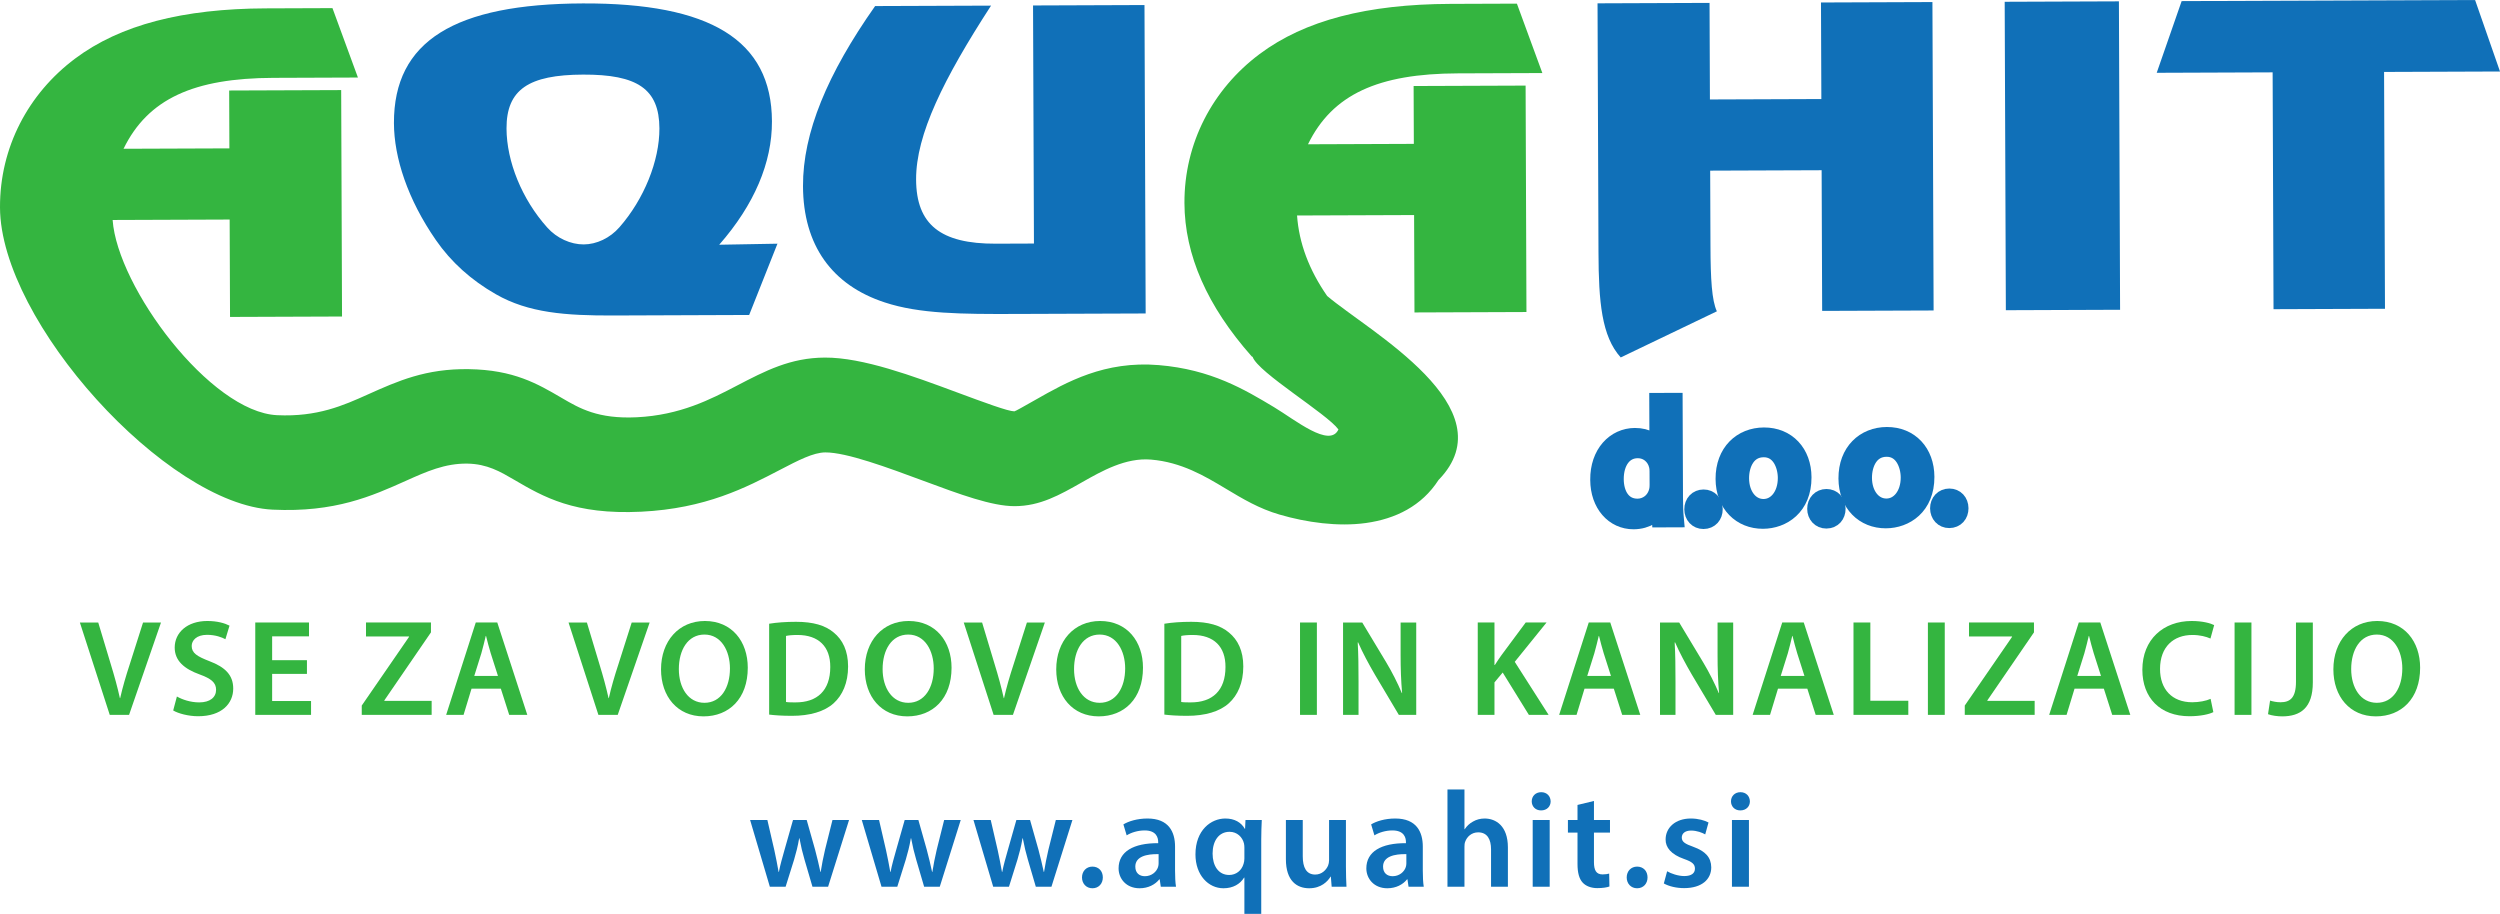 <svg width="350" height="128" viewBox="0 0 350 128" fill="none" xmlns="http://www.w3.org/2000/svg">
<path fill-rule="evenodd" clip-rule="evenodd" d="M104.883 44.096L108.844 34.116L100.69 34.263C105.608 28.65 108.095 22.755 108.073 16.988C108.029 5.566 99.386 0.413 81.589 0.479C63.713 0.547 55.107 5.708 55.152 17.246C55.17 22.082 57.074 27.903 61.016 33.598C63.143 36.68 65.976 39.232 69.434 41.2C73.99 43.805 79.167 44.194 85.91 44.169L104.883 44.096ZM81.716 34.219C79.912 34.226 77.95 33.359 76.611 31.849C73.068 27.901 70.931 22.606 70.913 18.002C70.893 12.524 74.021 10.474 81.626 10.444C89.231 10.415 92.297 12.444 92.318 17.979C92.334 22.524 90.16 27.893 86.725 31.811C85.398 33.332 83.52 34.213 81.716 34.219ZM160.228 0.706L144.626 0.765L144.753 34.096L139.421 34.116C131.659 34.146 128.277 31.421 128.254 25.127C128.229 18.834 132.12 11.011 138.746 0.788L122.517 0.849C115.81 10.373 112.391 18.602 112.42 26.061C112.451 34.336 116.471 39.915 123.85 42.334C128.717 43.947 134.676 43.983 142.124 43.954L160.392 43.886L160.228 0.706Z" fill="#1070B8"/>
<path fill-rule="evenodd" clip-rule="evenodd" d="M239.337 0.406L223.655 0.466L223.788 35.37C223.814 42.248 224.225 47.082 226.901 50.043L240.362 43.583C239.651 42.071 239.482 39.04 239.466 34.496L239.425 23.89L255.028 23.831L255.102 43.526L270.705 43.467L270.54 0.288L254.938 0.348L254.99 13.866L239.388 13.925L239.337 0.406Z" fill="#1070B8"/>
<path fill-rule="evenodd" clip-rule="evenodd" d="M280.656 0.25L280.819 43.429L296.812 43.368L296.648 0.189L280.656 0.25Z" fill="#1070B8"/>
<path fill-rule="evenodd" clip-rule="evenodd" d="M333.897 43.228L333.771 10.072L350 10.01L346.511 -0L305.43 0.155L301.94 10.192L318.168 10.13L318.294 43.287L333.897 43.228Z" fill="#1070B8"/>
<path fill-rule="evenodd" clip-rule="evenodd" d="M37.215 1.172C25.612 1.215 16.838 3.464 10.506 8.208C3.939 13.128 -0.032 20.661 0 29.051C0.061 45.051 23.311 70.642 38.166 71.352C46.9 71.769 52.057 69.454 56.891 67.284C59.675 66.035 62.304 64.855 65.441 64.906C68.195 64.951 70.043 66.031 71.973 67.161C76.079 69.563 80.405 72.093 89.765 71.639C98.799 71.199 104.441 68.259 109.232 65.761C111.723 64.463 113.871 63.344 115.542 63.337C118.533 63.327 124.267 65.456 129.322 67.331C134.362 69.202 138.869 70.875 142.064 70.863C145.617 70.851 148.336 69.306 151.496 67.511C154.253 65.946 157.594 64.048 161.139 64.343C165.413 64.698 168.695 66.666 171.583 68.398C174.019 69.859 176.258 71.203 179.14 72.043C182.904 73.144 187.314 73.765 191.226 73.222C195.384 72.643 199.048 70.837 201.39 67.204C211.25 57.102 191.599 46.365 185.802 41.437C183.25 37.765 181.86 34.009 181.587 30.169L197.974 30.107L198.026 43.743L213.703 43.683L213.584 11.983L197.906 12.043L197.937 20.142L183.118 20.199C186.541 13.194 192.959 10.313 204.092 10.271L215.93 10.227L212.366 0.509L203.037 0.544C191.432 0.588 182.659 2.835 176.328 7.579C169.76 12.499 165.79 20.032 165.822 28.423C165.849 35.707 169.013 42.862 175.234 49.89L175.371 49.966C176.123 52.154 185.787 57.928 187.381 60.124C186.166 62.773 181.286 58.755 178.384 57.016C174.256 54.54 169.561 51.724 162.229 51.115C154.634 50.484 149.339 53.491 144.971 55.972C143.441 56.84 142.125 57.588 142.013 57.588C141.139 57.592 137.741 56.33 133.942 54.92C127.786 52.635 120.803 50.042 115.492 50.061C110.665 50.08 107.172 51.902 103.121 54.013C99.5 55.901 95.239 58.121 89.145 58.418C83.72 58.681 81.13 57.166 78.671 55.727C75.226 53.712 71.93 51.784 65.65 51.682C59.611 51.584 55.674 53.351 51.504 55.221C48.084 56.758 44.435 58.395 38.79 58.126C29.436 57.678 16.436 40.217 15.767 30.798L32.152 30.736L32.204 44.371L47.884 44.312L47.765 12.612L32.084 12.671L32.114 20.772L17.296 20.828C20.719 13.822 27.138 10.942 38.271 10.9L50.11 10.855L46.545 1.137L37.215 1.172Z" fill="#34B540"/>
<path d="M232.268 65.969C232.268 65.72 232.244 65.378 232.175 65.128C231.874 63.854 230.778 62.812 229.275 62.817C227.204 62.825 225.982 64.651 225.991 67.086C226 69.317 227.099 71.156 229.261 71.148C230.605 71.142 231.83 70.25 232.189 68.747C232.255 68.473 232.277 68.2 232.276 67.881L232.268 65.969ZM234.235 56.335L234.286 69.649C234.29 70.627 234.317 71.743 234.388 72.494L232.589 72.501L232.492 70.589H232.446C231.836 71.821 230.497 72.759 228.699 72.766C226.035 72.776 223.979 70.531 223.966 67.185C223.929 63.52 226.197 61.259 228.882 61.248C230.567 61.242 231.707 62.034 232.211 62.92L232.257 62.92L232.232 56.342L234.235 56.335Z" fill="#1070B8"/>
<path d="M232.268 65.969C232.268 65.72 232.244 65.378 232.175 65.128C231.874 63.854 230.778 62.812 229.275 62.817C227.204 62.825 225.982 64.651 225.991 67.086C226 69.317 227.099 71.156 229.261 71.148C230.605 71.142 231.83 70.25 232.189 68.747C232.255 68.473 232.277 68.2 232.276 67.881L232.268 65.969ZM234.235 56.335L234.286 69.649C234.29 70.627 234.317 71.743 234.388 72.494L232.589 72.501L232.492 70.589H232.446C231.836 71.821 230.497 72.759 228.699 72.766C226.035 72.776 223.979 70.531 223.966 67.185C223.929 63.52 226.197 61.259 228.882 61.248C230.567 61.242 231.707 62.034 232.211 62.92L232.257 62.92L232.232 56.342L234.235 56.335Z" stroke="#1070B8" stroke-width="2.667" stroke-miterlimit="10"/>
<path d="M237.136 71.3C237.133 70.458 237.699 69.864 238.496 69.861C239.293 69.858 239.842 70.447 239.845 71.29C239.847 72.109 239.326 72.725 238.485 72.729C237.688 72.732 237.139 72.12 237.136 71.3Z" fill="#1070B8"/>
<path d="M237.136 71.3C237.133 70.458 237.699 69.864 238.496 69.861C239.293 69.858 239.842 70.447 239.845 71.29C239.847 72.109 239.326 72.725 238.485 72.729C237.688 72.732 237.139 72.12 237.136 71.3Z" stroke="#1070B8" stroke-width="2.667" stroke-miterlimit="10"/>
<path d="M243.537 66.973C243.547 69.386 244.942 71.201 246.899 71.194C248.811 71.187 250.238 69.383 250.228 66.902C250.222 65.036 249.28 62.673 246.912 62.682C244.546 62.691 243.529 64.88 243.537 66.973ZM252.277 66.827C252.292 70.901 249.477 72.687 246.814 72.697C243.833 72.708 241.526 70.532 241.513 67.049C241.498 63.362 243.902 61.191 246.952 61.179C250.116 61.168 252.264 63.458 252.277 66.827Z" fill="#1070B8"/>
<path d="M243.537 66.973C243.547 69.386 244.942 71.201 246.899 71.194C248.811 71.187 250.238 69.383 250.228 66.902C250.222 65.036 249.28 62.673 246.912 62.682C244.546 62.691 243.529 64.88 243.537 66.973ZM252.277 66.827C252.292 70.901 249.477 72.687 246.814 72.697C243.833 72.708 241.526 70.532 241.513 67.049C241.498 63.362 243.902 61.191 246.952 61.179C250.116 61.168 252.264 63.458 252.277 66.827Z" stroke="#1070B8" stroke-width="2.667" stroke-miterlimit="10"/>
<path d="M254.342 71.234C254.338 70.392 254.905 69.798 255.701 69.794C256.498 69.792 257.047 70.381 257.049 71.224C257.053 72.043 256.532 72.659 255.69 72.663C254.894 72.665 254.344 72.053 254.342 71.234Z" fill="#1070B8"/>
<path d="M254.342 71.234C254.338 70.392 254.905 69.798 255.701 69.794C256.498 69.792 257.047 70.381 257.049 71.224C257.053 72.043 256.532 72.659 255.69 72.663C254.894 72.665 254.344 72.053 254.342 71.234Z" stroke="#1070B8" stroke-width="2.667" stroke-miterlimit="10"/>
<path d="M260.743 66.908C260.752 69.321 262.147 71.136 264.104 71.129C266.016 71.122 267.443 69.317 267.434 66.837C267.427 64.97 266.485 62.607 264.118 62.616C261.751 62.625 260.735 64.814 260.743 66.908ZM269.483 66.761C269.498 70.835 266.682 72.621 264.019 72.631C261.038 72.643 258.731 70.466 258.718 66.984C258.704 63.297 261.108 61.126 264.158 61.114C267.321 61.102 269.47 63.393 269.483 66.761Z" fill="#1070B8"/>
<path d="M260.743 66.908C260.752 69.321 262.147 71.136 264.104 71.129C266.016 71.122 267.443 69.317 267.434 66.837C267.427 64.97 266.485 62.607 264.118 62.616C261.751 62.625 260.735 64.814 260.743 66.908ZM269.483 66.761C269.498 70.835 266.682 72.621 264.019 72.631C261.038 72.643 258.731 70.466 258.718 66.984C258.704 63.297 261.108 61.126 264.158 61.114C267.321 61.102 269.47 63.393 269.483 66.761Z" stroke="#1070B8" stroke-width="2.667" stroke-miterlimit="10"/>
<path d="M271.546 71.169C271.543 70.327 272.11 69.732 272.907 69.729C273.703 69.727 274.251 70.316 274.255 71.159C274.258 71.978 273.737 72.594 272.895 72.597C272.098 72.601 271.55 71.988 271.546 71.169Z" fill="#1070B8"/>
<path d="M271.546 71.169C271.543 70.327 272.11 69.732 272.907 69.729C273.703 69.727 274.251 70.316 274.255 71.159C274.258 71.978 273.737 72.594 272.895 72.597C272.098 72.601 271.55 71.988 271.546 71.169Z" stroke="#1070B8" stroke-width="2.667" stroke-miterlimit="10"/>
<path d="M15.365 100.082L11.182 87.15H13.753L15.518 93.021C16.017 94.651 16.439 96.167 16.785 97.741H16.823C17.169 96.206 17.629 94.632 18.147 93.059L20.027 87.15H22.54L18.07 100.082H15.365Z" fill="#34B540"/>
<path d="M24.765 97.51C25.533 97.951 26.684 98.335 27.892 98.335C29.408 98.335 30.252 97.625 30.252 96.57C30.252 95.591 29.6 95.016 27.95 94.421C25.82 93.654 24.458 92.522 24.458 90.661C24.458 88.55 26.223 86.939 29.024 86.939C30.425 86.939 31.461 87.245 32.133 87.591L31.557 89.49C31.097 89.241 30.195 88.876 28.986 88.876C27.489 88.876 26.837 89.682 26.837 90.43C26.837 91.428 27.585 91.889 29.312 92.56C31.557 93.404 32.651 94.537 32.651 96.398C32.651 98.469 31.077 100.273 27.739 100.273C26.377 100.273 24.957 99.889 24.247 99.467L24.765 97.51Z" fill="#34B540"/>
<path d="M42.972 94.344H38.099V98.143H43.547V100.082H35.738V87.149H43.26V89.088H38.099V92.426H42.972V94.344Z" fill="#34B540"/>
<path d="M50.645 98.777L57.265 89.164V89.107H51.24V87.149H60.334V88.531L53.811 98.048V98.124H60.43V100.082H50.645V98.777Z" fill="#34B540"/>
<path d="M69.715 94.632L68.698 91.447C68.449 90.661 68.238 89.778 68.046 89.03H68.008C67.816 89.778 67.624 90.68 67.393 91.447L66.396 94.632H69.715ZM66.012 96.416L64.899 100.082H62.462L66.607 87.149H69.619L73.821 100.082H71.289L70.118 96.416H66.012Z" fill="#34B540"/>
<path d="M83.776 100.082L79.594 87.15H82.165L83.93 93.021C84.429 94.651 84.851 96.167 85.197 97.741H85.234C85.58 96.206 86.041 94.632 86.559 93.059L88.439 87.15H90.952L86.482 100.082H83.776Z" fill="#34B540"/>
<path d="M95.038 93.673C95.038 96.302 96.362 98.393 98.626 98.393C100.909 98.393 102.194 96.282 102.194 93.577C102.194 91.14 100.986 88.838 98.626 88.838C96.285 88.838 95.038 91.006 95.038 93.673ZM104.689 93.481C104.689 97.817 102.06 100.292 98.492 100.292C94.846 100.292 92.544 97.51 92.544 93.712C92.544 89.74 95.038 86.939 98.683 86.939C102.463 86.939 104.689 89.798 104.689 93.481Z" fill="#34B540"/>
<path d="M110.041 98.278C110.367 98.335 110.865 98.335 111.345 98.335C114.415 98.355 116.238 96.666 116.238 93.385C116.257 90.526 114.607 88.896 111.652 88.896C110.904 88.896 110.367 88.953 110.041 89.03V98.278ZM107.681 87.322C108.717 87.149 110.041 87.053 111.441 87.053C113.859 87.053 115.528 87.552 116.717 88.55C117.965 89.567 118.732 91.102 118.732 93.308C118.732 95.611 117.945 97.337 116.717 98.45C115.432 99.621 113.379 100.216 110.865 100.216C109.484 100.216 108.448 100.139 107.681 100.043V87.322Z" fill="#34B540"/>
<path d="M123.566 93.673C123.566 96.302 124.89 98.393 127.154 98.393C129.437 98.393 130.723 96.282 130.723 93.577C130.723 91.14 129.514 88.838 127.154 88.838C124.813 88.838 123.566 91.006 123.566 93.673ZM133.217 93.481C133.217 97.817 130.588 100.292 127.02 100.292C123.374 100.292 121.072 97.51 121.072 93.712C121.072 89.74 123.566 86.939 127.211 86.939C130.991 86.939 133.217 89.798 133.217 93.481Z" fill="#34B540"/>
<path d="M139.106 100.082L134.923 87.15H137.494L139.259 93.021C139.758 94.651 140.18 96.167 140.526 97.741H140.564C140.909 96.206 141.37 94.632 141.888 93.059L143.768 87.15H146.281L141.811 100.082H139.106Z" fill="#34B540"/>
<path d="M150.367 93.673C150.367 96.302 151.691 98.393 153.955 98.393C156.238 98.393 157.524 96.282 157.524 93.577C157.524 91.14 156.315 88.838 153.955 88.838C151.614 88.838 150.367 91.006 150.367 93.673ZM160.018 93.481C160.018 97.817 157.389 100.292 153.821 100.292C150.176 100.292 147.873 97.51 147.873 93.712C147.873 89.74 150.367 86.939 154.013 86.939C157.792 86.939 160.018 89.798 160.018 93.481Z" fill="#34B540"/>
<path d="M165.37 98.278C165.696 98.335 166.195 98.335 166.675 98.335C169.745 98.355 171.567 96.666 171.567 93.385C171.587 90.526 169.936 88.896 166.982 88.896C166.233 88.896 165.696 88.953 165.37 89.03V98.278ZM163.01 87.322C164.046 87.149 165.37 87.053 166.77 87.053C169.188 87.053 170.857 87.552 172.047 88.55C173.294 89.567 174.061 91.102 174.061 93.308C174.061 95.611 173.275 97.337 172.047 98.45C170.761 99.621 168.709 100.216 166.195 100.216C164.814 100.216 163.778 100.139 163.01 100.043V87.322Z" fill="#34B540"/>
<path d="M184.363 100.082H182.003V87.15H184.363V100.082Z" fill="#34B540"/>
<path d="M188.027 100.082V87.15H190.713L194.051 92.695C194.915 94.133 195.663 95.63 196.258 97.031H196.296C196.143 95.304 196.085 93.635 196.085 91.659V87.15H198.272V100.082H195.836L192.459 94.402C191.634 92.982 190.77 91.39 190.137 89.932L190.08 89.951C190.176 91.62 190.195 93.328 190.195 95.458V100.082H188.027Z" fill="#34B540"/>
<path d="M206.885 87.149H209.226V93.097H209.283C209.59 92.598 209.917 92.138 210.224 91.697L213.6 87.149H216.517L212.065 92.656L216.804 100.081H214.042L210.377 94.152L209.226 95.534V100.081H206.885V87.149Z" fill="#34B540"/>
<path d="M225.533 94.632L224.516 91.447C224.267 90.661 224.056 89.778 223.864 89.03H223.826C223.633 89.778 223.442 90.68 223.211 91.447L222.213 94.632H225.533ZM221.83 96.416L220.717 100.082H218.281L222.425 87.149H225.437L229.639 100.082H227.106L225.936 96.416H221.83Z" fill="#34B540"/>
<path d="M232.4 100.082V87.15H235.087L238.425 92.695C239.288 94.133 240.036 95.63 240.631 97.031H240.669C240.516 95.304 240.459 93.635 240.459 91.659V87.15H242.646V100.082H240.209L236.832 94.402C236.007 92.982 235.144 91.39 234.511 89.932L234.454 89.951C234.549 91.62 234.569 93.328 234.569 95.458V100.082H232.4Z" fill="#34B540"/>
<path d="M252.621 94.632L251.605 91.447C251.355 90.661 251.144 89.778 250.952 89.03H250.914C250.722 89.778 250.53 90.68 250.3 91.447L249.302 94.632H252.621ZM248.918 96.416L247.806 100.082H245.369L249.513 87.149H252.526L256.727 100.082H254.195L253.025 96.416H248.918Z" fill="#34B540"/>
<path d="M259.489 87.149H261.848V98.105H267.163V100.081H259.489V87.149Z" fill="#34B540"/>
<path d="M272.266 100.082H269.906V87.15H272.266V100.082Z" fill="#34B540"/>
<path d="M275.067 98.777L281.686 89.164V89.107H275.661V87.149H284.756V88.531L278.233 98.048V98.124H284.852V100.082H275.067V98.777Z" fill="#34B540"/>
<path d="M294.137 94.632L293.12 91.447C292.87 90.661 292.659 89.778 292.468 89.03H292.429C292.237 89.778 292.046 90.68 291.815 91.447L290.817 94.632H294.137ZM290.434 96.416L289.321 100.082H286.884L291.029 87.149H294.041L298.243 100.082H295.71L294.54 96.416H290.434Z" fill="#34B540"/>
<path d="M309.868 99.697C309.312 99.986 308.084 100.273 306.529 100.273C302.424 100.273 299.93 97.702 299.93 93.769C299.93 89.51 302.884 86.939 306.837 86.939C308.391 86.939 309.504 87.265 309.983 87.514L309.465 89.395C308.851 89.126 308.007 88.896 306.933 88.896C304.304 88.896 302.405 90.546 302.405 93.654C302.405 96.493 304.074 98.316 306.914 98.316C307.873 98.316 308.87 98.124 309.484 97.837L309.868 99.697Z" fill="#34B540"/>
<path d="M315.201 100.082H312.841V87.15H315.201V100.082Z" fill="#34B540"/>
<path d="M321.436 87.15H323.796V95.535C323.796 99.103 322.069 100.292 319.498 100.292C318.846 100.292 318.021 100.178 317.522 99.986L317.81 98.086C318.194 98.201 318.712 98.316 319.268 98.316C320.611 98.316 321.436 97.702 321.436 95.457V87.15Z" fill="#34B540"/>
<path d="M329.167 93.673C329.167 96.302 330.491 98.393 332.755 98.393C335.038 98.393 336.323 96.282 336.323 93.577C336.323 91.14 335.115 88.838 332.755 88.838C330.414 88.838 329.167 91.006 329.167 93.673ZM338.818 93.481C338.818 97.817 336.189 100.292 332.621 100.292C328.975 100.292 326.673 97.51 326.673 93.712C326.673 89.74 329.167 86.939 332.812 86.939C336.592 86.939 338.818 89.798 338.818 93.481Z" fill="#34B540"/>
<path d="M107.432 114.802L108.411 119.042C108.622 120.04 108.833 121.056 109.005 122.073H109.044C109.236 121.056 109.543 120.02 109.811 119.061L111.02 114.802H112.939L114.109 118.946C114.397 120.04 114.646 121.056 114.858 122.073H114.896C115.049 121.056 115.26 120.04 115.51 118.946L116.546 114.802H118.867L115.932 124.146H113.745L112.632 120.347C112.344 119.368 112.133 118.486 111.922 117.354H111.884C111.692 118.505 111.442 119.425 111.174 120.347L109.984 124.146H107.778L105.015 114.802H107.432Z" fill="#1070B8"/>
<path d="M123.067 114.802L124.046 119.042C124.257 120.04 124.468 121.056 124.64 122.073H124.679C124.871 121.056 125.178 120.02 125.446 119.061L126.655 114.802H128.574L129.744 118.946C130.032 120.04 130.281 121.056 130.493 122.073H130.531C130.684 121.056 130.895 120.04 131.145 118.946L132.181 114.802H134.502L131.567 124.146H129.38L128.267 120.347C127.979 119.368 127.768 118.486 127.557 117.354H127.519C127.327 118.505 127.077 119.425 126.809 120.347L125.619 124.146H123.413L120.65 114.802H123.067Z" fill="#1070B8"/>
<path d="M138.703 114.802L139.681 119.042C139.892 120.04 140.103 121.056 140.276 122.073H140.314C140.506 121.056 140.813 120.02 141.082 119.061L142.291 114.802H144.209L145.38 118.946C145.667 120.04 145.917 121.056 146.128 122.073H146.166C146.32 121.056 146.531 120.04 146.78 118.946L147.816 114.802H150.138L147.202 124.146H145.015L143.902 120.347C143.615 119.368 143.404 118.486 143.192 117.354H143.154C142.962 118.505 142.713 119.425 142.444 120.347L141.254 124.146H139.048L136.285 114.802H138.703Z" fill="#1070B8"/>
<path d="M151.48 122.841C151.48 121.958 152.094 121.325 152.938 121.325C153.801 121.325 154.396 121.939 154.396 122.841C154.396 123.704 153.82 124.357 152.938 124.357C152.074 124.357 151.48 123.704 151.48 122.841Z" fill="#1070B8"/>
<path d="M162.204 119.58C160.535 119.541 158.943 119.906 158.943 121.325C158.943 122.246 159.538 122.669 160.286 122.669C161.226 122.669 161.917 122.054 162.128 121.383C162.185 121.21 162.204 121.018 162.204 120.865V119.58ZM162.511 124.146L162.358 123.11H162.3C161.725 123.839 160.746 124.357 159.538 124.357C157.657 124.357 156.602 122.995 156.602 121.575C156.602 119.215 158.693 118.025 162.147 118.045V117.891C162.147 117.277 161.897 116.26 160.248 116.26C159.326 116.26 158.367 116.548 157.734 116.951L157.274 115.416C157.964 114.994 159.173 114.591 160.65 114.591C163.644 114.591 164.507 116.49 164.507 118.524V121.901C164.507 122.745 164.545 123.57 164.641 124.146H162.511Z" fill="#1070B8"/>
<path d="M174.214 118.658C174.214 118.466 174.194 118.255 174.156 118.083C173.945 117.2 173.197 116.452 172.141 116.452C170.626 116.452 169.763 117.737 169.763 119.502C169.763 121.21 170.587 122.496 172.085 122.496C173.043 122.496 173.83 121.881 174.099 120.941C174.176 120.711 174.214 120.443 174.214 120.212V118.658ZM174.214 122.86H174.176C173.619 123.762 172.64 124.357 171.278 124.357C169.187 124.357 167.364 122.534 167.364 119.617C167.364 116.202 169.551 114.591 171.547 114.591C172.852 114.591 173.772 115.147 174.271 116.03L174.31 116.049L174.367 114.802H176.65C176.612 115.646 176.574 116.529 176.574 117.507V127.944H174.214V122.86Z" fill="#1070B8"/>
<path d="M188.43 121.345C188.43 122.458 188.469 123.378 188.507 124.146H186.434L186.32 122.726H186.281C185.878 123.398 184.957 124.357 183.288 124.357C181.58 124.357 180.026 123.34 180.026 120.289V114.802H182.386V119.886C182.386 121.44 182.885 122.438 184.132 122.438C185.072 122.438 185.686 121.767 185.935 121.172C186.013 120.961 186.07 120.711 186.07 120.443V114.802H188.43V121.345Z" fill="#1070B8"/>
<path d="M196.89 119.58C195.221 119.541 193.628 119.906 193.628 121.325C193.628 122.246 194.223 122.669 194.971 122.669C195.911 122.669 196.602 122.054 196.814 121.383C196.87 121.21 196.89 121.018 196.89 120.865V119.58ZM197.197 124.146L197.044 123.11H196.986C196.41 123.839 195.432 124.357 194.223 124.357C192.343 124.357 191.287 122.995 191.287 121.575C191.287 119.215 193.379 118.025 196.832 118.045V117.891C196.832 117.277 196.583 116.26 194.933 116.26C194.012 116.26 193.052 116.548 192.419 116.951L191.959 115.416C192.65 114.994 193.859 114.591 195.335 114.591C198.329 114.591 199.192 116.49 199.192 118.524V121.901C199.192 122.745 199.23 123.57 199.326 124.146H197.197Z" fill="#1070B8"/>
<path d="M202.645 110.523H205.024V116.088H205.062C205.35 115.646 205.734 115.281 206.232 115.012C206.693 114.744 207.249 114.591 207.844 114.591C209.437 114.591 211.106 115.646 211.106 118.639V124.146H208.746V118.908C208.746 117.546 208.247 116.528 206.943 116.528C206.021 116.528 205.369 117.143 205.12 117.853C205.043 118.044 205.024 118.293 205.024 118.562V124.146H202.645V110.523Z" fill="#1070B8"/>
<path d="M214.577 114.802H216.957V124.146H214.577V114.802ZM217.091 112.192C217.091 112.902 216.573 113.458 215.748 113.458C214.961 113.458 214.443 112.902 214.443 112.192C214.443 111.463 214.98 110.907 215.767 110.907C216.573 110.907 217.072 111.463 217.091 112.192Z" fill="#1070B8"/>
<path d="M223.154 112.135V114.802H225.398V116.567H223.154V120.692C223.154 121.824 223.461 122.418 224.362 122.418C224.765 122.418 225.072 122.361 225.283 122.303L225.321 124.107C224.977 124.241 224.362 124.337 223.614 124.337C222.751 124.337 222.022 124.05 221.58 123.57C221.081 123.033 220.851 122.188 220.851 120.96V116.567H219.508V114.802H220.851V112.691L223.154 112.135Z" fill="#1070B8"/>
<path d="M227.738 122.841C227.738 121.958 228.352 121.325 229.196 121.325C230.06 121.325 230.655 121.939 230.655 122.841C230.655 123.704 230.078 124.357 229.196 124.357C228.333 124.357 227.738 123.704 227.738 122.841Z" fill="#1070B8"/>
<path d="M233.398 121.977C233.935 122.303 234.951 122.649 235.796 122.649C236.832 122.649 237.292 122.227 237.292 121.613C237.292 120.98 236.908 120.653 235.757 120.251C233.935 119.617 233.167 118.62 233.186 117.526C233.186 115.876 234.548 114.591 236.717 114.591C237.753 114.591 238.654 114.859 239.191 115.147L238.731 116.816C238.328 116.586 237.58 116.279 236.755 116.279C235.91 116.279 235.45 116.682 235.45 117.257C235.45 117.852 235.892 118.14 237.082 118.562C238.769 119.176 239.556 120.04 239.576 121.421C239.576 123.109 238.252 124.337 235.776 124.337C234.644 124.337 233.628 124.068 232.937 123.685L233.398 121.977Z" fill="#1070B8"/>
<path d="M242.472 114.802H244.851V124.146H242.472V114.802ZM244.986 112.192C244.986 112.902 244.467 113.458 243.642 113.458C242.856 113.458 242.338 112.902 242.338 112.192C242.338 111.463 242.874 110.907 243.661 110.907C244.467 110.907 244.966 111.463 244.986 112.192Z" fill="#1070B8"/>
</svg>
